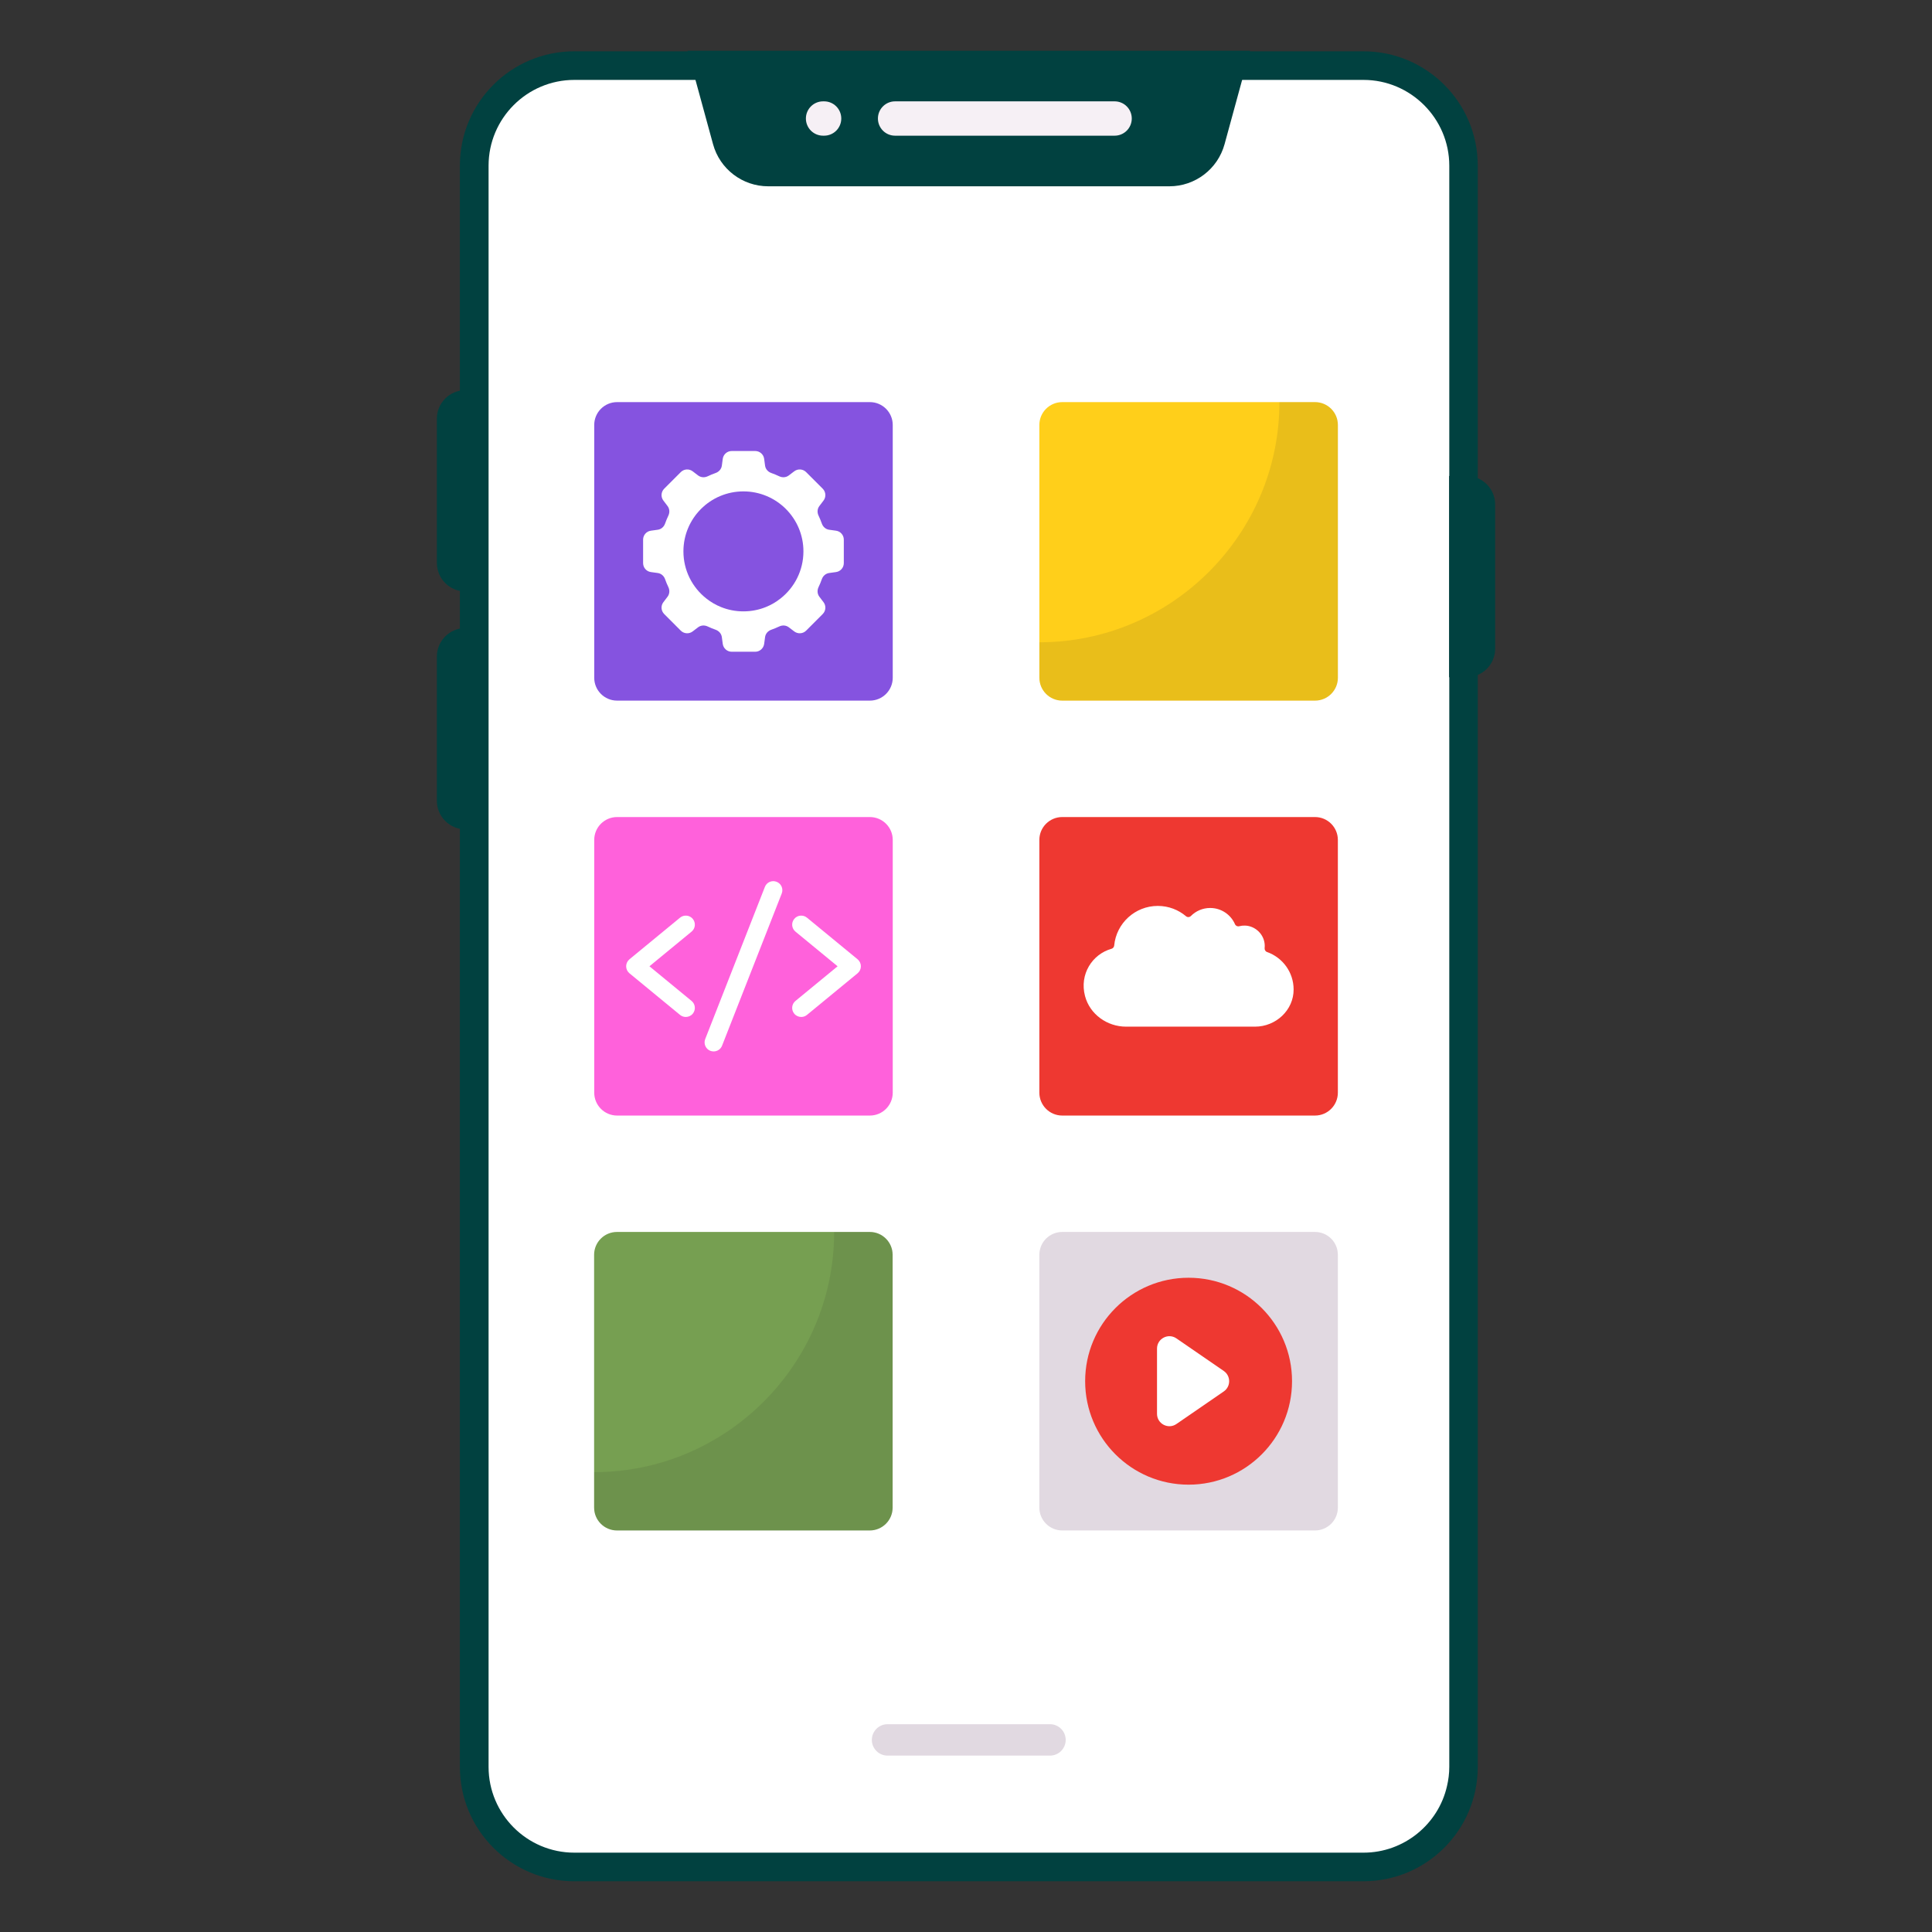 <svg width="61" height="61" viewBox="0 0 61 61" fill="none" xmlns="http://www.w3.org/2000/svg">
<rect x="0" y="0" width="61" height="61" fill="#333333" stroke="none"/>
<path d="M43.047 59.398H18.131C16.136 59.398 14.52 57.781 14.52 55.786L14.52 5.231C14.52 3.236 16.136 1.62 18.131 1.62L43.047 1.62C45.042 1.62 46.658 3.236 46.658 5.231L46.658 55.786C46.658 57.781 45.042 59.398 43.047 59.398Z" fill="#014140"/>
<path d="M45.759 5.231V55.787C45.759 55.995 45.732 56.202 45.687 56.392C45.416 57.593 44.333 58.495 43.051 58.495H18.134C16.636 58.495 15.426 57.276 15.426 55.787V5.231C15.426 3.742 16.636 2.523 18.134 2.523H43.051C44.54 2.523 45.759 3.742 45.759 5.231Z" fill="white"/>
<path d="M36.922 5.882H24.255C23.441 5.882 22.727 5.337 22.513 4.552L21.707 1.603H39.47L38.664 4.552C38.449 5.337 37.736 5.882 36.922 5.882Z" fill="#014140"/>
<path d="M26.021 4.284H25.987C25.688 4.284 25.445 4.042 25.445 3.742C25.445 3.443 25.688 3.2 25.987 3.2H26.021C26.32 3.2 26.562 3.443 26.562 3.742C26.562 4.042 26.32 4.284 26.021 4.284Z" fill="#F6F0F5"/>
<path d="M35.193 4.284H28.26C27.961 4.284 27.719 4.042 27.719 3.742C27.719 3.443 27.961 3.2 28.26 3.2H35.193C35.492 3.2 35.734 3.443 35.734 3.742C35.734 4.042 35.492 4.284 35.193 4.284Z" fill="#F6F0F5"/>
<path d="M45.754 21.382V15.027L46.305 15.027C46.803 15.027 47.208 15.431 47.208 15.93V20.48C47.208 20.978 46.803 21.382 46.305 21.382L45.754 21.382Z" fill="#014140"/>
<path d="M15.246 18.674L15.246 12.319L14.696 12.319C14.197 12.319 13.793 12.723 13.793 13.221L13.793 17.771C13.793 18.27 14.197 18.674 14.696 18.674L15.246 18.674Z" fill="#014140"/>
<path d="M15.246 26.185L15.246 19.83L14.696 19.83C14.197 19.83 13.793 20.234 13.793 20.732L13.793 25.282C13.793 25.781 14.197 26.185 14.696 26.185L15.246 26.185Z" fill="#014140"/>
<path d="M33.151 55.431H28.024C27.75 55.431 27.527 55.209 27.527 54.935C27.527 54.661 27.75 54.439 28.024 54.439H33.151C33.425 54.439 33.648 54.661 33.648 54.935C33.648 55.209 33.425 55.431 33.151 55.431Z" fill="#E1D9E1"/>
<path d="M27.465 22.121H19.484C19.085 22.121 18.762 21.798 18.762 21.399V13.418C18.762 13.019 19.085 12.696 19.484 12.696H27.465C27.863 12.696 28.187 13.019 28.187 13.418V21.399C28.187 21.798 27.863 22.121 27.465 22.121Z" fill="#8553E0"/>
<path d="M41.519 22.121H33.539C33.14 22.121 32.816 21.798 32.816 21.399V13.418C32.816 13.019 33.14 12.696 33.539 12.696H41.519C41.918 12.696 42.241 13.019 42.241 13.418V21.399C42.241 21.798 41.918 22.121 41.519 22.121Z" fill="#FFCF1A"/>
<g opacity="0.1">
<path d="M42.245 13.418V21.399C42.245 21.796 41.92 22.121 41.523 22.121H33.542C33.136 22.121 32.82 21.796 32.82 21.399V20.279C36.986 20.279 40.395 16.871 40.395 12.705V12.696H41.523C41.92 12.696 42.245 13.021 42.245 13.418Z" fill="#231F20"/>
</g>
<path d="M27.465 35.222H19.484C19.085 35.222 18.762 34.898 18.762 34.499V26.519C18.762 26.12 19.085 25.797 19.484 25.797H27.465C27.863 25.797 28.187 26.12 28.187 26.519V34.499C28.187 34.898 27.863 35.222 27.465 35.222Z" fill="#FF61DB"/>
<path d="M41.519 35.222H33.539C33.14 35.222 32.816 34.898 32.816 34.499V26.519C32.816 26.12 33.14 25.797 33.539 25.797H41.519C41.918 25.797 42.241 26.12 42.241 26.519V34.499C42.241 34.898 41.918 35.222 41.519 35.222Z" fill="#EE3831"/>
<path d="M41.519 48.322H33.539C33.14 48.322 32.816 47.999 32.816 47.6V39.619C32.816 39.22 33.14 38.897 33.539 38.897H41.519C41.918 38.897 42.241 39.22 42.241 39.619V47.6C42.241 47.999 41.918 48.322 41.519 48.322Z" fill="#E1D9E1"/>
<path d="M26.642 17.779V17.038C26.642 16.896 26.537 16.775 26.396 16.756L26.179 16.726C26.071 16.711 25.984 16.634 25.948 16.53C25.918 16.445 25.883 16.361 25.844 16.279C25.797 16.18 25.804 16.065 25.87 15.978L26.002 15.804C26.088 15.691 26.077 15.531 25.976 15.43L25.452 14.906C25.351 14.805 25.192 14.794 25.078 14.88L24.904 15.012C24.817 15.078 24.702 15.085 24.603 15.038C24.521 14.999 24.438 14.965 24.352 14.934C24.248 14.898 24.171 14.811 24.156 14.703L24.127 14.486C24.107 14.345 23.987 14.24 23.844 14.24H23.103C22.96 14.24 22.84 14.345 22.82 14.486L22.791 14.703C22.776 14.811 22.698 14.898 22.595 14.934C22.509 14.965 22.425 14.999 22.344 15.038C22.245 15.085 22.13 15.078 22.042 15.012L21.869 14.88C21.755 14.794 21.596 14.805 21.495 14.906L20.971 15.43C20.87 15.531 20.859 15.691 20.945 15.804L21.077 15.978C21.143 16.065 21.15 16.18 21.103 16.279C21.064 16.361 21.029 16.445 20.999 16.53C20.963 16.634 20.876 16.711 20.767 16.726L20.551 16.756C20.41 16.775 20.305 16.896 20.305 17.038V17.779C20.305 17.922 20.41 18.043 20.551 18.062L20.767 18.092C20.876 18.107 20.963 18.184 20.999 18.287C21.029 18.373 21.064 18.457 21.103 18.538C21.15 18.637 21.143 18.753 21.077 18.84L20.945 19.014C20.859 19.127 20.87 19.287 20.971 19.387L21.495 19.912C21.596 20.012 21.755 20.023 21.869 19.937L22.042 19.805C22.13 19.739 22.245 19.733 22.344 19.78C22.425 19.818 22.509 19.853 22.595 19.883C22.698 19.92 22.776 20.006 22.791 20.115L22.82 20.331C22.84 20.472 22.96 20.578 23.103 20.578H23.844C23.987 20.578 24.107 20.472 24.127 20.331L24.156 20.115C24.171 20.006 24.248 19.92 24.352 19.883C24.438 19.853 24.521 19.818 24.603 19.78C24.702 19.733 24.817 19.739 24.904 19.805L25.078 19.937C25.192 20.023 25.351 20.012 25.452 19.912L25.976 19.387C26.077 19.287 26.088 19.127 26.002 19.014L25.87 18.84C25.804 18.753 25.797 18.637 25.844 18.538C25.883 18.457 25.918 18.373 25.948 18.287C25.984 18.184 26.071 18.107 26.179 18.092L26.396 18.062C26.537 18.043 26.642 17.922 26.642 17.779Z" fill="white"/>
<path d="M25.367 17.409C25.367 18.014 25.083 18.553 24.641 18.899C24.501 19.01 24.345 19.101 24.177 19.168C23.959 19.256 23.721 19.303 23.472 19.303C23.224 19.303 22.986 19.256 22.768 19.168C22.6 19.101 22.444 19.01 22.304 18.899C21.862 18.553 21.578 18.014 21.578 17.409C21.578 16.362 22.426 15.515 23.472 15.515C24.519 15.515 25.367 16.362 25.367 17.409Z" fill="#8553E0"/>
<path d="M25.298 32.109C25.215 32.109 25.133 32.074 25.077 32.005C24.976 31.883 24.994 31.703 25.116 31.603L26.446 30.509L25.116 29.415C24.994 29.315 24.976 29.135 25.077 29.013C25.177 28.891 25.357 28.874 25.479 28.974L27.077 30.288C27.143 30.343 27.181 30.424 27.181 30.509C27.181 30.595 27.143 30.676 27.077 30.73L25.479 32.044C25.426 32.088 25.362 32.109 25.298 32.109Z" fill="white"/>
<path d="M21.653 32.109C21.589 32.109 21.525 32.088 21.471 32.044L19.874 30.73C19.808 30.676 19.77 30.595 19.77 30.509C19.77 30.424 19.808 30.343 19.874 30.288L21.471 28.974C21.593 28.874 21.773 28.891 21.874 29.013C21.974 29.135 21.957 29.315 21.835 29.415L20.505 30.509L21.835 31.603C21.957 31.703 21.974 31.883 21.874 32.005C21.817 32.074 21.736 32.109 21.653 32.109Z" fill="white"/>
<path d="M22.532 33.197C22.497 33.197 22.462 33.191 22.427 33.178C22.281 33.12 22.208 32.954 22.266 32.807L24.15 28.003C24.207 27.855 24.372 27.783 24.52 27.841C24.667 27.898 24.74 28.064 24.682 28.211L22.798 33.016C22.754 33.129 22.646 33.197 22.532 33.197Z" fill="white"/>
<path d="M40.844 31.238C40.848 31.895 40.282 32.415 39.626 32.415H35.554C34.957 32.415 34.411 32.027 34.258 31.449C34.076 30.76 34.487 30.128 35.092 29.957C35.14 29.944 35.174 29.903 35.179 29.854C35.245 29.152 35.837 28.603 36.556 28.603C36.896 28.603 37.208 28.726 37.448 28.93C37.493 28.968 37.56 28.963 37.601 28.921C37.756 28.765 37.971 28.668 38.209 28.668C38.56 28.668 38.862 28.879 38.993 29.181C39.016 29.233 39.073 29.259 39.128 29.244C39.185 29.229 39.246 29.222 39.309 29.224C39.626 29.233 39.896 29.485 39.929 29.8C39.934 29.846 39.934 29.889 39.929 29.931C39.923 29.986 39.952 30.04 40.004 30.058C40.492 30.23 40.842 30.692 40.844 31.238Z" fill="white"/>
<path d="M37.528 46.876C39.332 46.876 40.794 45.413 40.794 43.609C40.794 41.806 39.332 40.343 37.528 40.343C35.724 40.343 34.262 41.806 34.262 43.609C34.262 45.413 35.724 46.876 37.528 46.876Z" fill="#EE3831"/>
<path d="M38.64 43.932L37.144 44.961C36.885 45.14 36.531 44.954 36.531 44.639V42.58C36.531 42.265 36.885 42.079 37.144 42.258L38.64 43.287C38.865 43.443 38.865 43.776 38.64 43.932Z" fill="white"/>
<path d="M27.461 48.322H19.48C19.081 48.322 18.758 47.999 18.758 47.6V39.619C18.758 39.22 19.081 38.897 19.48 38.897H27.461C27.86 38.897 28.183 39.22 28.183 39.619V47.6C28.183 47.999 27.86 48.322 27.461 48.322Z" fill="#769F51"/>
<g opacity="0.1">
<path d="M28.187 39.619V47.6C28.187 47.997 27.862 48.322 27.465 48.322H19.484C19.078 48.322 18.762 47.997 18.762 47.6V46.48C22.928 46.48 26.336 43.072 26.336 38.906V38.897H27.465C27.862 38.897 28.187 39.222 28.187 39.619Z" fill="#231F20"/>
</g>
</svg>
